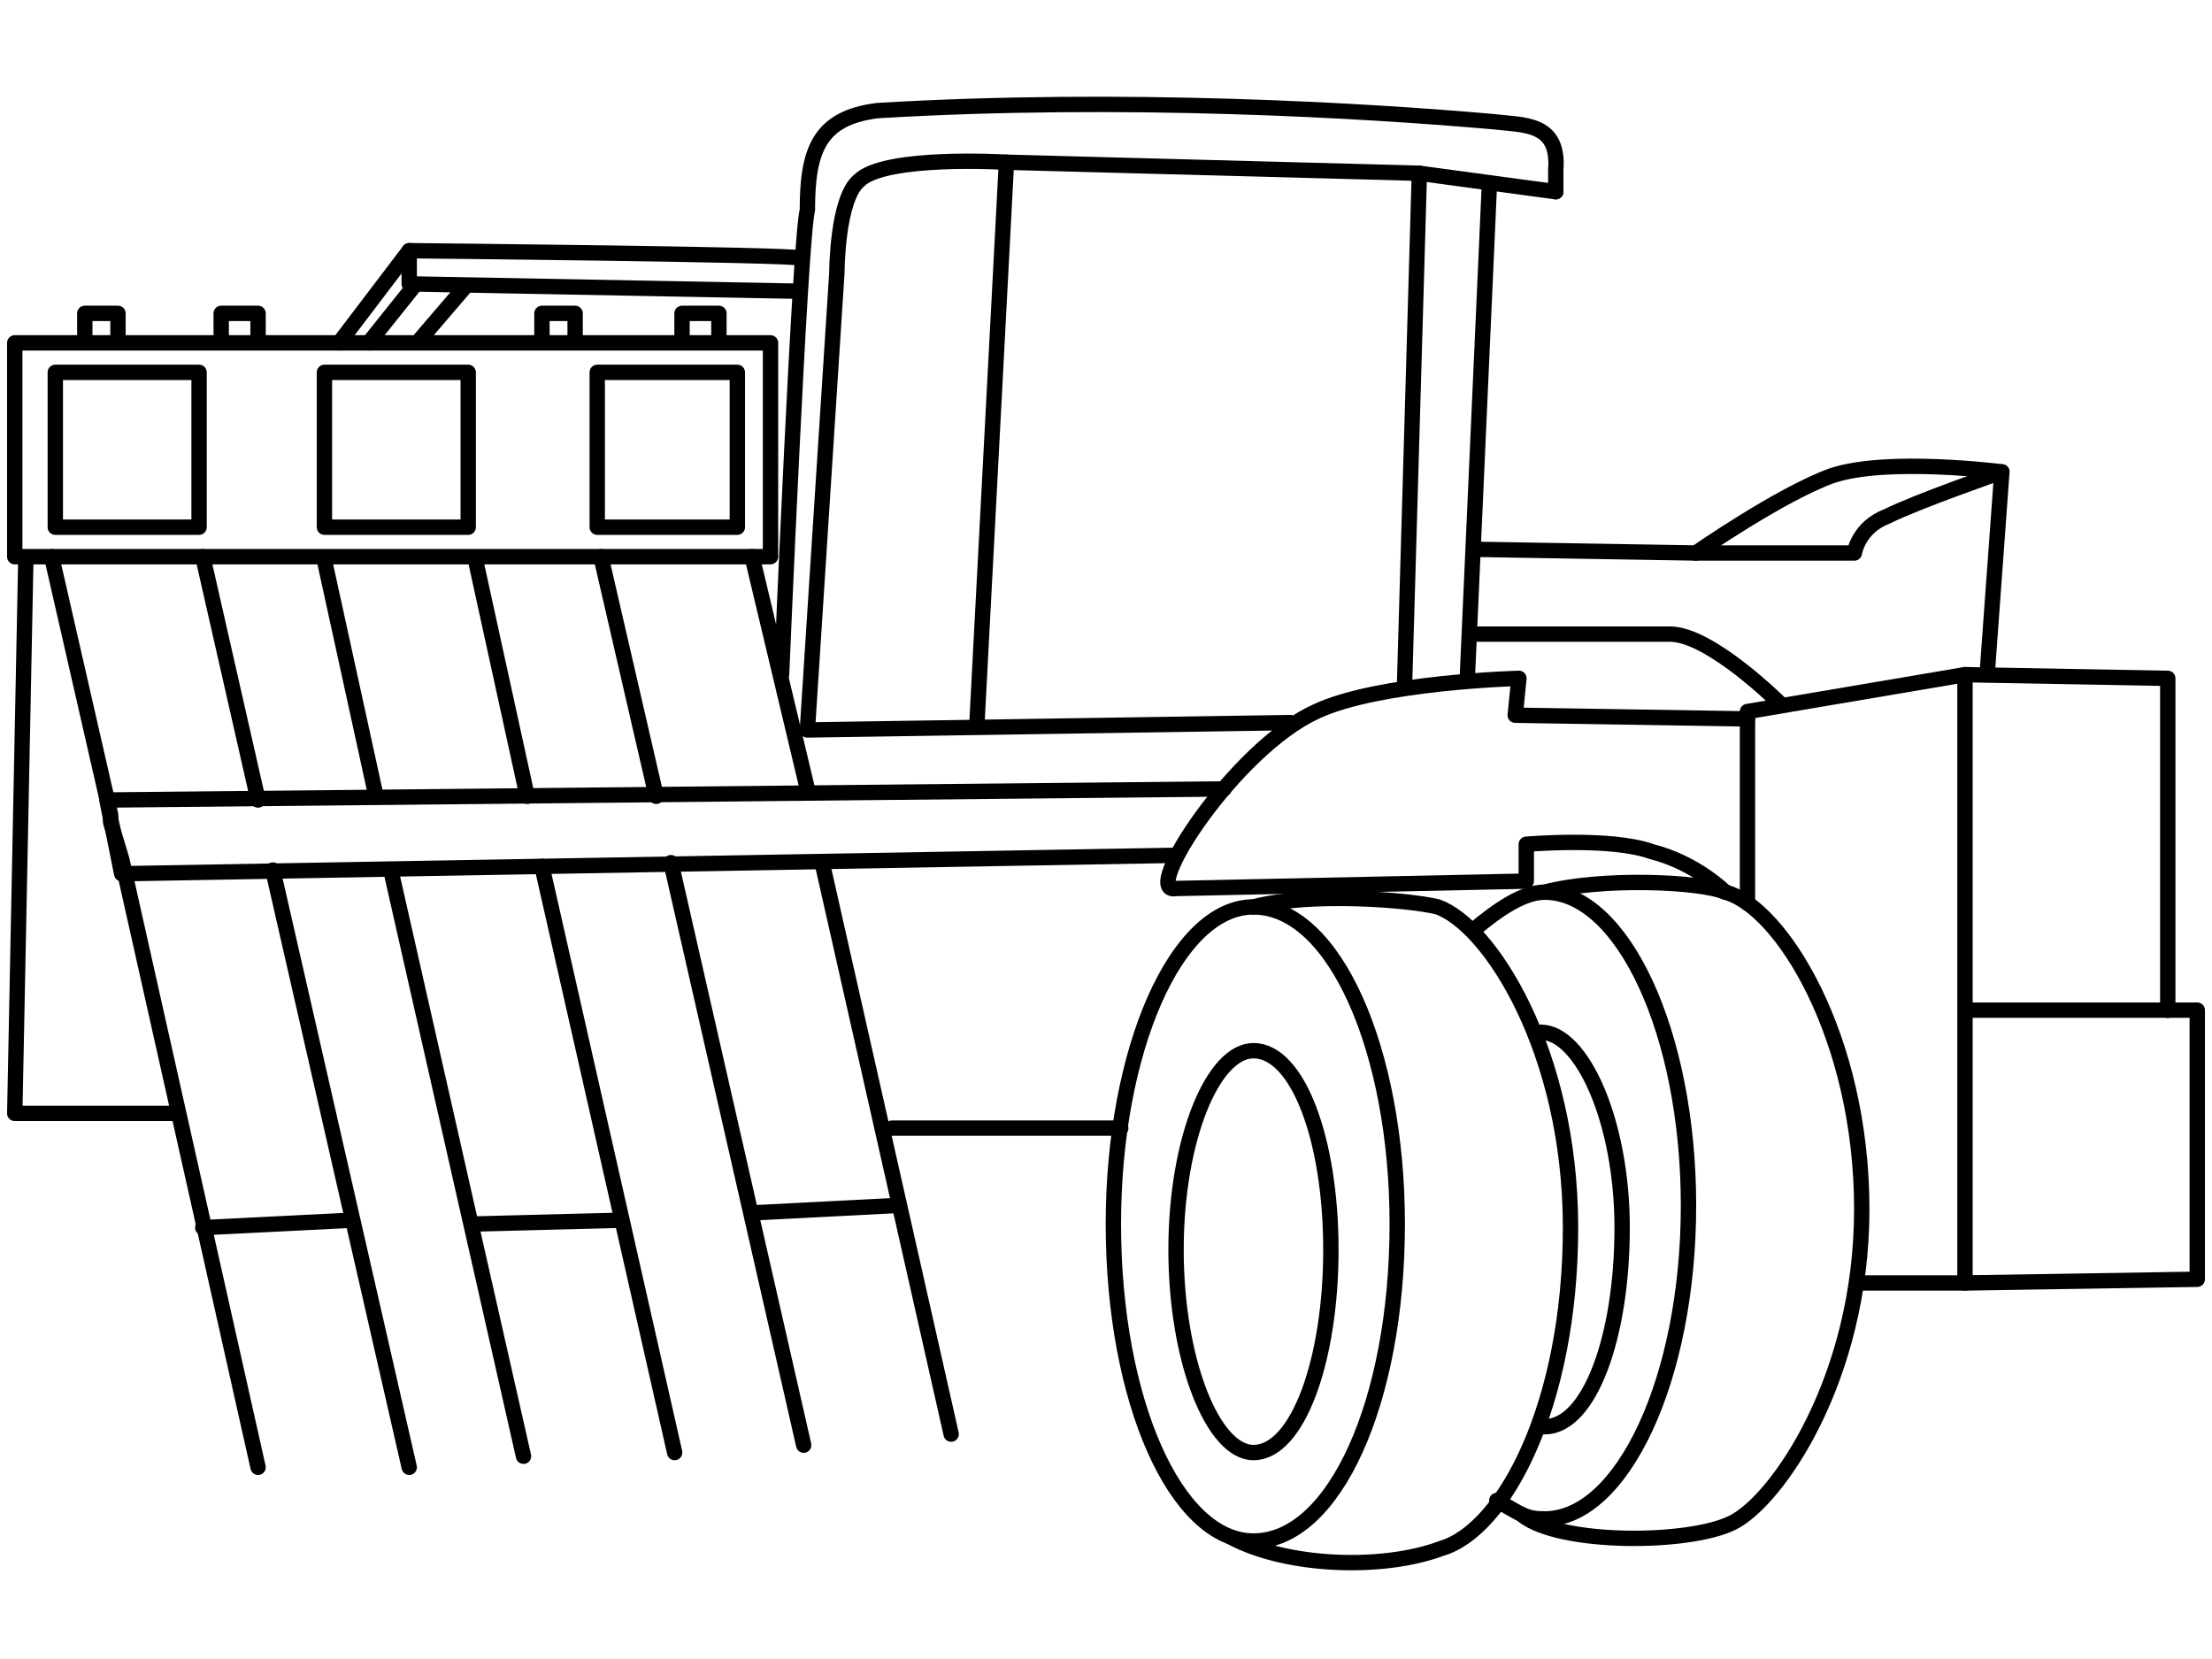 <?xml version="1.0" encoding="UTF-8"?>
<!DOCTYPE svg PUBLIC "-//W3C//DTD SVG 1.1//EN" "http://www.w3.org/Graphics/SVG/1.1/DTD/svg11.dtd">
<!-- Creator: CorelDRAW X7 -->
<svg xmlns="http://www.w3.org/2000/svg" xml:space="preserve" width="600px" height="450px" version="1.1" style="shape-rendering:geometricPrecision; text-rendering:geometricPrecision; image-rendering:optimizeQuality; fill-rule:evenodd; clip-rule:evenodd"
viewBox="0 0 600 450"
 xmlns:xlink="http://www.w3.org/1999/xlink">
 <defs>
  <style type="text/css">
   <![CDATA[
    .str0 {stroke:black;stroke-width:4.166;stroke-linecap:round;stroke-linejoin:round}
    .str1 {stroke:black;stroke-width:4.167;stroke-linecap:round;stroke-linejoin:round}
    .fil0 {fill:none;fill-rule:nonzero}
   ]]>
  </style>
 </defs>
 <g id="Layer_x0020_1">
  <g id="_810731632">
   <polyline class="fil0 str0" points="7,152 4,302 47,302 "/>
   <polyline class="fil0 str0" points="32,92 32,85 23,85 23,92 "/>
   <polyline class="fil0 str0" points="147,92 147,85 156,85 156,92 "/>
   <path class="fil0 str0" d="M217 79l-106 -2 0 -9c0,0 104,1 106,2"/>
   <line class="fil0 str0" x1="126" y1="78" x2="114" y2= "92" />
   <line class="fil0 str0" x1="111" y1="68" x2="92" y2= "93" />
   <line class="fil0 str0" x1="112" y1="78" x2="100" y2= "93" />
   <polyline class="fil0 str0" points="60,92 60,85 70,85 70,92 "/>
   <polyline class="fil0 str0" points="332,214 29,217 33,237 319,232 "/>
   <polygon class="fil0 str0" points="209,151 4,151 4,93 209,93 "/>
   <line class="fil0 str0" x1="223" y1="234" x2="258" y2= "389" />
   <line class="fil0 str0" x1="204" y1="151" x2="219" y2= "214" />
   <polyline class="fil0 str0" points="182,234 182,234 218,392 "/>
   <line class="fil0 str0" x1="163" y1="151" x2="178" y2= "216" />
   <line class="fil0 str0" x1="147" y1="235" x2="183" y2= "394" />
   <line class="fil0 str0" x1="129" y1="152" x2="143" y2= "216" />
   <line class="fil0 str0" x1="106" y1="236" x2="142" y2= "395" />
   <line class="fil0 str0" x1="88" y1="152" x2="102" y2= "216" />
   <line class="fil0 str0" x1="74" y1="236" x2="111" y2= "398" />
   <line class="fil0 str0" x1="55" y1="151" x2="70" y2= "217" />
   <polyline class="fil0 str0" points="14,151 30,221 30,223 33,233 70,398 "/>
   <polygon class="fil0 str0" points="54,143 15,143 15,101 54,101 "/>
   <polygon class="fil0 str0" points="127,143 88,143 88,101 127,101 "/>
   <polygon class="fil0 str0" points="200,143 162,143 162,101 200,101 "/>
   <line class="fil0 str0" x1="55" y1="333" x2="95" y2= "331" />
   <line class="fil0 str0" x1="129" y1="332" x2="168" y2= "331" />
   <line class="fil0 str0" x1="204" y1="329" x2="243" y2= "327" />
   <path class="fil0 str0" d="M379 332c0,48 -17,86 -39,86 -21,0 -38,-38 -38,-86 0,-47 17,-86 38,-86 22,0 39,39 39,86z"/>
   <path class="fil0 str0" d="M334 417c15,8 41,9 57,3 17,-5 35,-39 35,-87 0,-48 -22,-82 -36,-87 -8,-2 -35,-4 -50,0"/>
   <path class="fil0 str0" d="M361 339c0,30 -9,55 -21,55 -11,0 -21,-25 -21,-55 0,-30 10,-54 21,-54 12,0 21,24 21,54z"/>
   <path class="fil0 str0" d="M400 252c6,-5 13,-10 19,-10 21,0 39,38 39,85 0,47 -18,85 -39,85 -5,0 -6,-1 -13,-5"/>
   <path class="fil0 str0" d="M413 411c10,8 45,8 57,2 12,-6 35,-39 35,-85 0,-47 -22,-82 -37,-86 -7,-3 -34,-4 -49,0"/>
   <path class="fil0 str0" d="M418 280c11,0 22,24 22,53 0,30 -9,54 -21,54 -3,0 0,0 0,0"/>
   <polyline class="fil0 str0" points="504,348 533,348 533,345 533,183 474,193 474,245 "/>
   <path class="fil0 str0" d="M468 242c0,0 -8,-8 -20,-11 -11,-4 -34,-2 -34,-2l0 10 -95 2c-10,2 16,-38 38,-48 17,-8 55,-9 55,-9l-1 10 63 1"/>
   <polyline class="fil0 str0" points="533,348 596,347 596,274 588,274 "/>
   <polyline class="fil0 str0" points="533,183 588,184 588,274 "/>
   <path class="fil0 str0" d="M398 184l6 -134m-131 -6c0,0 -33,-2 -40,5 -6,5 -6,25 -6,25l-8 124 131 -2"/>
   <path class="fil0 str0" d="M422 52c0,-2 0,-1 0,-6 1,-13 -9,-12 -17,-13 -34,-3 -100,-7 -167,-3 -16,2 -19,11 -19,27 -2,7 -7,126 -7,126"/>
   <polyline class="fil0 str0" points="381,185 385,47 273,44 265,196 "/>
   <path class="fil0 str0" d="M400 149l60 1 43 0c0,0 1,-7 9,-10 8,-4 31,-12 31,-12l-4 55"/>
   <path class="fil0 str0" d="M543 128c0,0 -31,-4 -46,1 -14,5 -37,21 -37,21"/>
   <path class="fil0 str0" d="M401 172l52 0c11,0 30,19 30,19"/>
   <line class="fil0 str0" x1="304" y1="306" x2="242" y2= "306" />
   <line class="fil0 str1" x1="422" y1="52" x2="385" y2= "47" />
   <polyline class="fil0 str0" points="185,92 185,85 195,85 195,92 "/>
   <line class="fil0 str1" x1="535" y1="274" x2="588" y2= "274" />
  </g>
 </g>
</svg>
